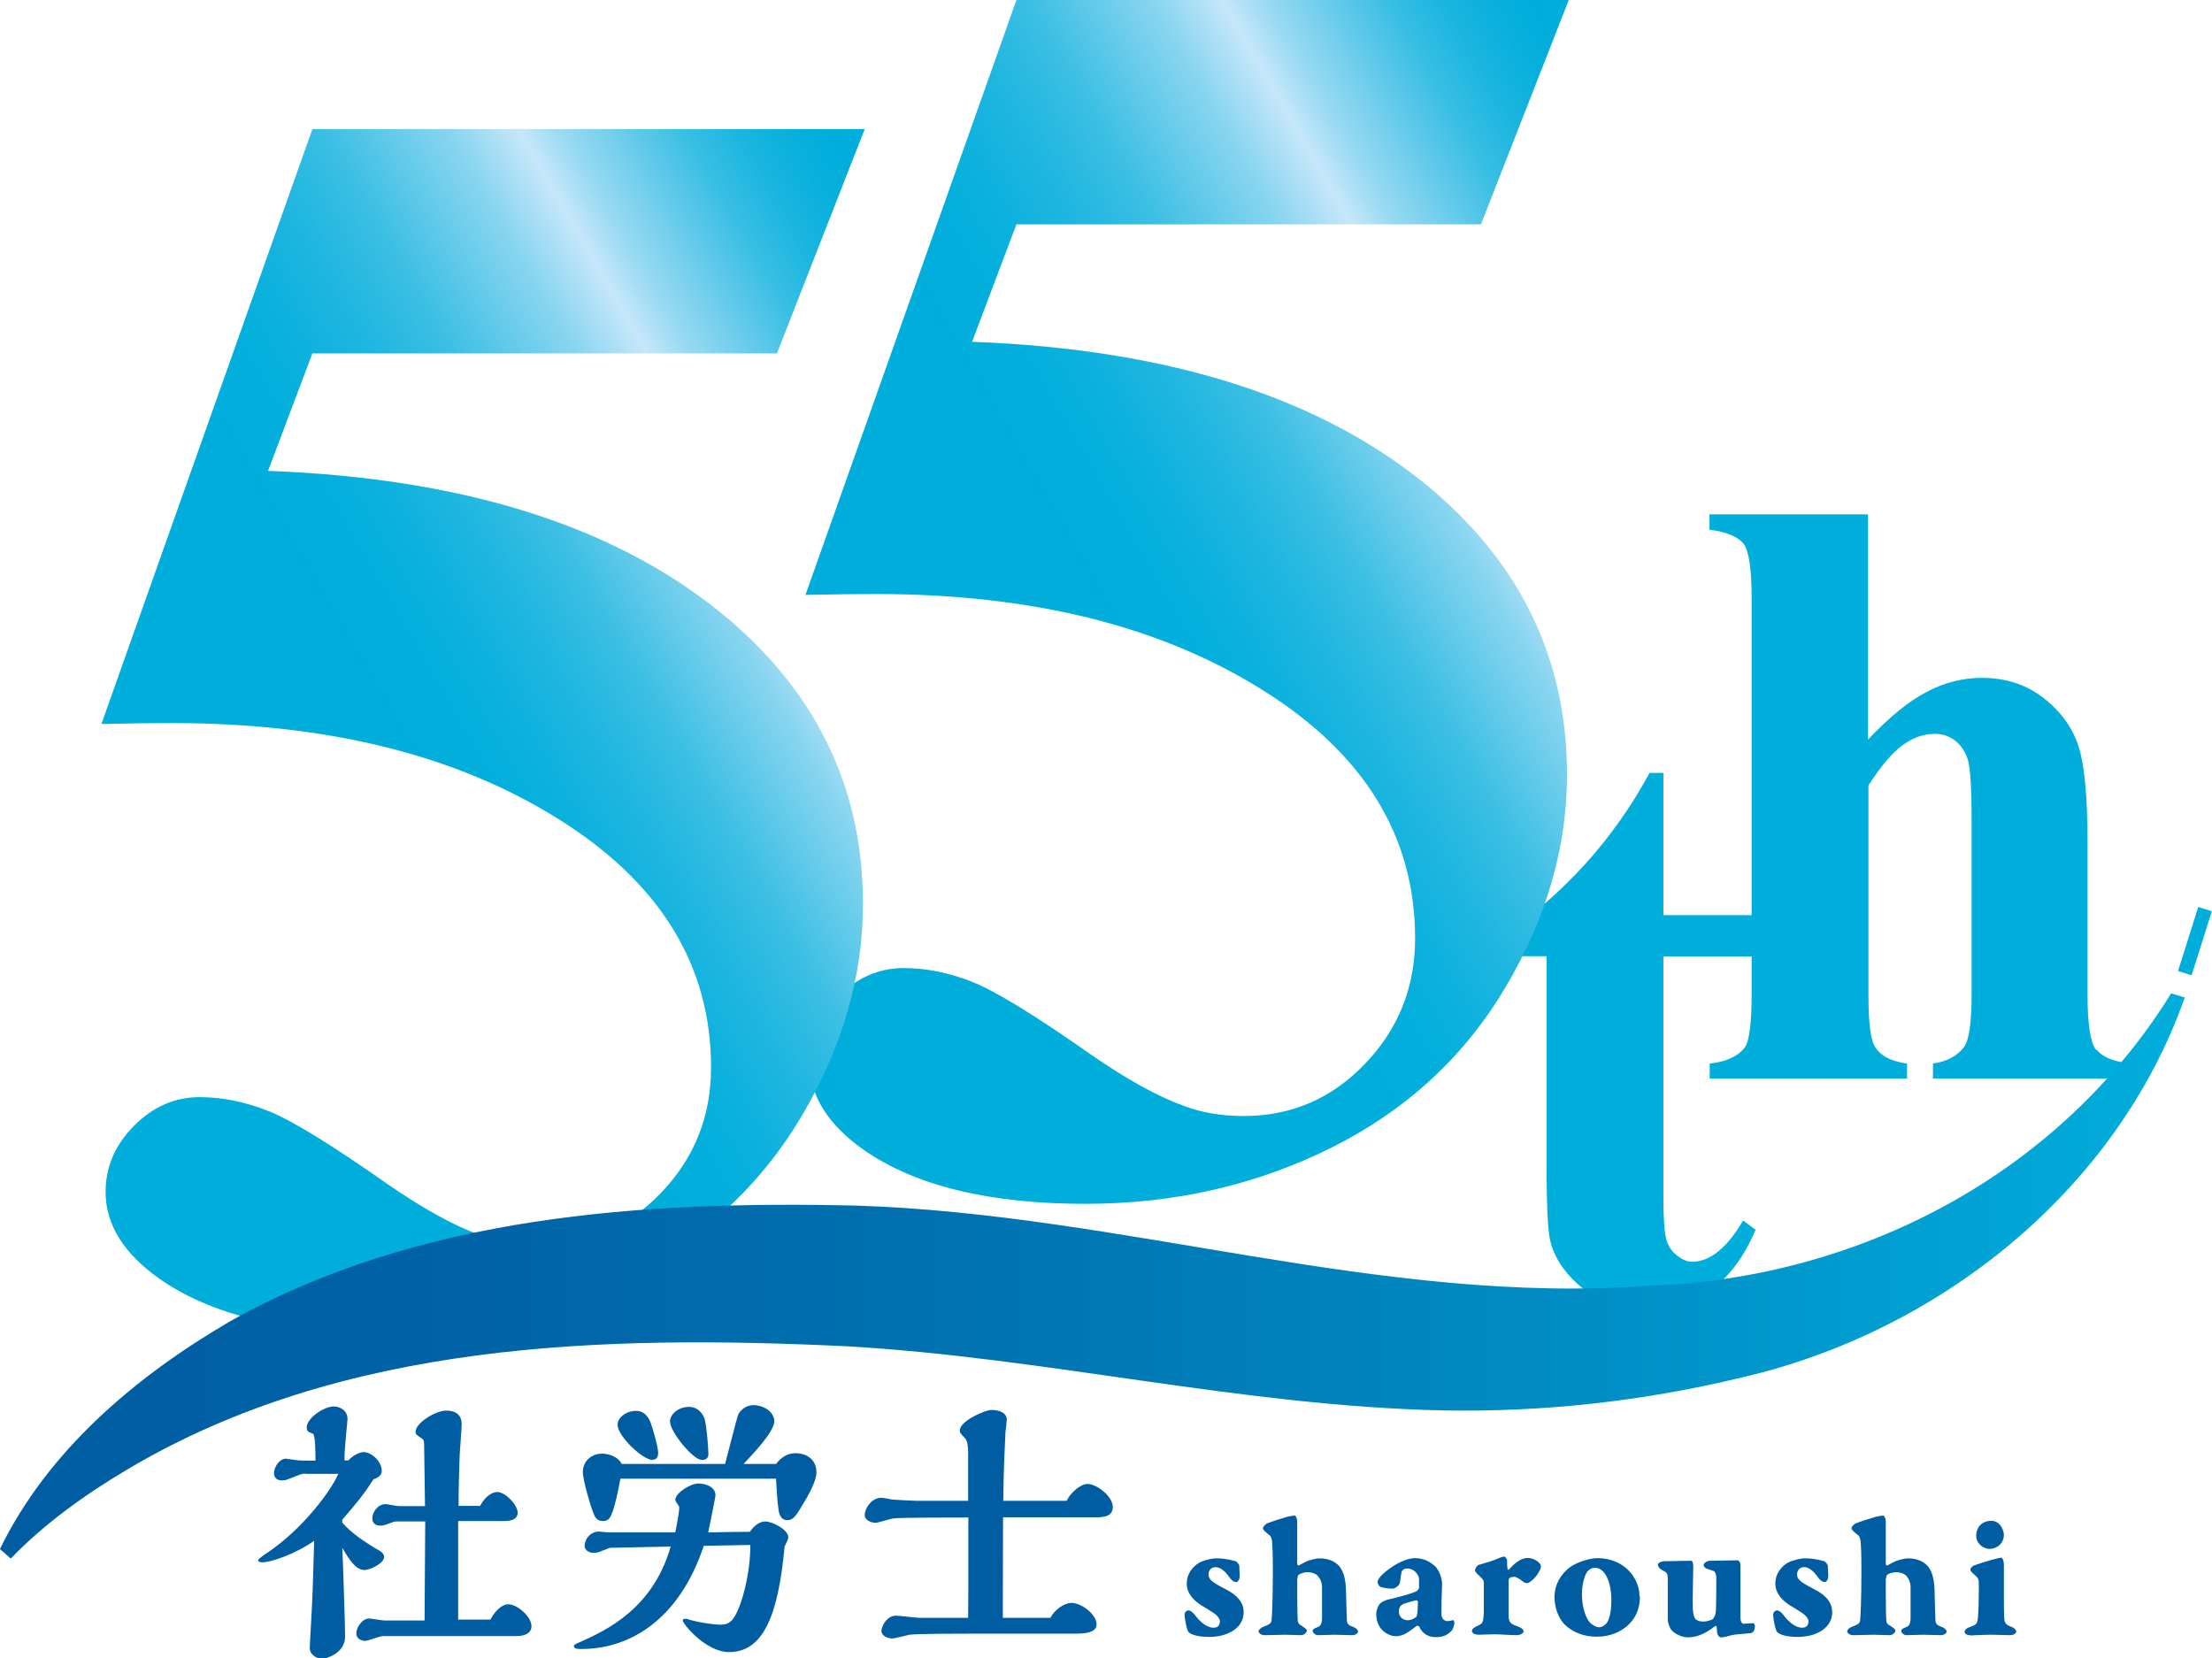 <?xml version="1.0" encoding="UTF-8"?><svg id="_イヤー_2" xmlns="http://www.w3.org/2000/svg" xmlns:xlink="http://www.w3.org/1999/xlink" viewBox="0 0 100.76 75.54"><defs><style>.cls-1{fill:url(#_称未設定グラデーション_6);}.cls-2{fill:url(#_称未設定グラデーション_5);}.cls-3{fill:#005da2;}.cls-4{fill:url(#_称未設定グラデーション_6-2);}.cls-5{fill:#00aedc;}</style><linearGradient id="_称未設定グラデーション_6" x1="30.93" y1="39.17" x2="78.29" y2="11.83" gradientTransform="matrix(1, 0, 0, 1, 0, 0)" gradientUnits="userSpaceOnUse"><stop offset=".41" stop-color="#00aedc"/><stop offset=".47" stop-color="#03afdc"/><stop offset=".51" stop-color="#0fb2de"/><stop offset=".56" stop-color="#22b7e0"/><stop offset=".61" stop-color="#3cbfe4"/><stop offset=".65" stop-color="#5fc9e9"/><stop offset=".7" stop-color="#89d5f0"/><stop offset=".74" stop-color="#bae3f7"/><stop offset=".75" stop-color="#c6e7f9"/><stop offset=".78" stop-color="#99daf2"/><stop offset=".83" stop-color="#63caea"/><stop offset=".87" stop-color="#38bee4"/><stop offset=".91" stop-color="#19b5df"/><stop offset=".95" stop-color="#06afdc"/><stop offset=".97" stop-color="#00aedc"/></linearGradient><linearGradient id="_称未設定グラデーション_6-2" x1="-1.13" y1="45.05" x2="46.22" y2="17.71" xlink:href="#_称未設定グラデーション_6"/><linearGradient id="_称未設定グラデーション_5" x1="0" y1="58.11" x2="99.52" y2="58.11" gradientTransform="matrix(1, 0, 0, 1, 0, 0)" gradientUnits="userSpaceOnUse"><stop offset="0" stop-color="#005da2"/><stop offset=".19" stop-color="#0062a6"/><stop offset=".45" stop-color="#0073b1"/><stop offset=".73" stop-color="#008ec5"/><stop offset="1" stop-color="#00aedc"/></linearGradient></defs><g id="_ァーストビュー"><g><path class="cls-5" d="M95.47,47.82c-.25-.33-.38-1.18-.38-2.53v-6.92c0-2.02-.13-3.46-.39-4.31-.26-.85-.78-1.6-1.57-2.23-.79-.63-1.74-.95-2.85-.95-.87,0-1.71,.21-2.52,.64-.81,.42-1.7,1.15-2.67,2.17v-10.26h-7.22v.7c.78,.1,1.3,.32,1.55,.64,.25,.33,.37,1.16,.37,2.5v14.42h-4.02v-6.48h-.63c-.83,1.53-1.81,2.91-2.93,4.15-1.12,1.24-2.47,2.42-4.07,3.54v.66h2.31v9.57c0,1.9,.06,3.06,.19,3.49,.21,.77,.71,1.47,1.49,2.1,.78,.63,1.73,.94,2.85,.94,2.3,0,3.96-1.21,4.99-3.64l-.57-.42c-.73,1.25-1.51,1.88-2.33,1.88-.2,0-.42-.09-.66-.27s-.41-.42-.5-.72c-.09-.3-.14-.96-.14-1.98v-10.94h4.02v1.71c0,1.35-.11,2.17-.32,2.45-.32,.4-.85,.64-1.59,.72v.68h8.99v-.68c-.75-.1-1.24-.37-1.48-.8-.19-.32-.28-1.11-.28-2.37v-9.5c.56-.87,1.07-1.48,1.55-1.83,.48-.35,.97-.52,1.48-.52,.34,0,.65,.1,.92,.31,.27,.21,.46,.5,.58,.87,.11,.37,.17,1.29,.17,2.76v7.91c0,1.28-.11,2.08-.34,2.41-.32,.42-.79,.67-1.42,.76v.68h8.99v-.68c-.77-.09-1.28-.3-1.54-.64Z"/><path class="cls-1" d="M46.3,0h25.16l-4,10.22h-21.16l-2.02,5.35c9.11,.34,16.12,2.61,21.04,6.81,4.04,3.46,6.06,7.77,6.06,12.92,0,3.3-.94,6.53-2.81,9.69-1.88,3.16-4.52,5.59-7.92,7.29-3.41,1.7-7.14,2.56-11.21,2.56-4.38,0-7.75-.82-10.1-2.46-1.64-1.16-2.46-2.48-2.46-3.96,0-1.14,.43-2.14,1.29-3.01,.86-.87,1.86-1.31,2.99-1.31,1.03,0,2.07,.21,3.13,.63,1.06,.42,2.87,1.53,5.43,3.33,1.61,1.11,3,1.88,4.16,2.3,.82,.32,1.74,.48,2.77,.48,2.17,0,4.01-.79,5.53-2.38,1.52-1.58,2.28-3.49,2.28-5.71,0-4.65-2.32-8.43-6.97-11.33-4.65-2.91-10.51-4.36-17.59-4.36-.71,0-1.78,.01-3.21,.04L46.3,0Z"/><g><path class="cls-3" d="M55.96,71.04c.11,.03,.25,.06,.33,.08,.05,.02,.16,.16,.16,.2,0,.12,.02,.3,.02,.49,0,.15-.09,.26-.15,.26s-.18-.02-.32-.22c-.2-.29-.42-.46-.63-.46-.18,0-.32,.13-.32,.33s.1,.33,.75,.66c.62,.31,.85,.66,.85,1.06,0,.52-.37,.83-.72,.97-.27,.12-.6,.16-.84,.16-.57,0-.83-.12-.94-.21-.09-.08-.19-.64-.19-.79s.11-.21,.18-.21c.06,0,.17,.06,.29,.21,.28,.38,.59,.58,.85,.58s.29-.19,.29-.3-.13-.27-.3-.38c-.19-.12-.31-.2-.53-.33-.32-.2-.68-.52-.68-1s.3-.79,.55-.94c.2-.12,.59-.21,.79-.21s.42,.02,.56,.06Z"/><path class="cls-3" d="M60.99,71.33c.19,.22,.3,.55,.32,1.07,0,.26,.04,1.22,.04,1.35,0,.18,.02,.27,.28,.36,.12,.04,.23,.13,.23,.21,0,.12-.17,.17-.26,.17-.22,0-.59-.02-.82-.02-.17,0-.52,.02-.74,.02-.17,0-.25-.15-.25-.2s.07-.11,.21-.16c.12-.04,.22-.11,.22-.45,0-.2,0-1,0-1.36,0-.24-.08-.39-.19-.53-.1-.12-.34-.17-.45-.17-.21,0-.37,.07-.44,.13-.02,.02-.05,.19-.05,.21,0,.17,0,1.6,.02,1.79,0,.17,.04,.24,.21,.33,.12,.07,.21,.16,.21,.19,0,.07-.09,.22-.28,.22-.21,0-.47-.02-.69-.02s-.81,.02-.95,.02c-.18,0-.28-.11-.28-.18,0-.06,.1-.16,.23-.21,.33-.11,.35-.2,.36-.27,.02-.16,.06-.89,.06-2.3,0-.86-.02-1.11-.04-1.35,0-.05-.06-.19-.07-.21-.18-.15-.34-.26-.34-.35,0-.1,.15-.2,.18-.22,.2-.08,.73-.25,.95-.31,.13-.03,.27-.05,.31-.05,.03,0,.12,.07,.12,.32v1.9s.04,.07,.06,.06c.16-.09,.28-.16,.46-.23,.06-.02,.34-.1,.48-.1,.47,0,.74,.17,.9,.34Z"/><path class="cls-3" d="M65.44,71.44c.16,.16,.25,.57,.25,.68,0,.31-.03,.48-.03,1.4,0,.23,.14,.33,.28,.33,.05,0,.18-.02,.25-.05,.02,0,.06,.07,.06,.11,0,.15-.09,.34-.12,.37-.23,.24-.44,.3-.73,.3-.27,0-.6-.11-.76-.5,0,0-.08-.03-.1-.02-.13,.1-.28,.22-.48,.34-.14,.09-.36,.14-.47,.14-.29,0-.9-.25-.9-1.02,0-.18,.09-.36,.15-.44,.07-.1,.3-.19,.34-.2,.55-.13,1.06-.26,1.34-.39,.06-.02,.12-.14,.12-.15v-.36s0-.1-.02-.15c-.09-.23-.3-.38-.52-.38-.13,0-.23,.08-.25,.14-.02,.07-.06,.31-.08,.5,0,.06-.07,.14-.11,.17-.04,.04-.16,.11-.2,.11-.21,0-.5-.03-.61-.1-.03-.02-.1-.14-.1-.19,0-.21,.38-.52,.72-.74,.3-.2,.71-.36,.99-.36,.35,0,.7,.14,.99,.45Zm-.93,2.23s.05-.1,.06-.23l.02-.48s-.04-.06-.07-.06c-.17,.03-.41,.1-.57,.16-.18,.07-.23,.21-.23,.36,0,.25,.21,.39,.4,.39,.1,0,.25-.03,.38-.15Z"/><path class="cls-3" d="M67.39,71.28c.25-.07,.71-.21,.89-.3,.11-.05,.18-.07,.26-.07,.02,0,.11,.12,.11,.16,0,.12,0,.28,.02,.4,0,.02,.05,.07,.07,.02,.24-.26,.53-.52,.85-.52,.27,0,.6,.21,.6,.38s-.21,.48-.4,.64c-.09,.08-.18,.13-.24,.13-.02,0-.11-.02-.19-.08-.05-.05-.28-.21-.38-.21-.04,0-.16,.02-.18,.03-.04,.03-.08,.07-.08,.13,0,.08,0,1.29,0,1.58,0,.33,.08,.41,.39,.51,.12,.04,.29,.13,.29,.23,0,.12-.2,.18-.3,.18-.25,0-.79-.04-1.03-.04-.29,0-.48,.02-.71,.02-.15,0-.31-.06-.31-.16,0-.1,.07-.16,.24-.24,.25-.11,.28-.13,.3-.65,0-.46,0-.91,0-1.35,0-.06-.04-.13-.19-.27-.12-.11-.21-.2-.21-.26,0-.12,.13-.25,.19-.27Z"/><path class="cls-3" d="M74.7,72.72c0,.68-.28,1.08-.56,1.33-.3,.27-.77,.51-1.4,.51-.58,0-1.08-.19-1.44-.53s-.49-.89-.49-1.26c0-.63,.31-1.06,.67-1.35,.34-.27,.97-.44,1.28-.44,1.22,0,1.92,.9,1.92,1.73Zm-2.4-1.12c-.14,.2-.24,.62-.24,1.01,0,.83,.3,1.27,.4,1.34,.06,.05,.23,.18,.39,.18,.09,0,.25-.07,.35-.21,.06-.08,.2-.38,.2-1.03,0-.84-.3-1.47-.74-1.47-.15,0-.29,.08-.36,.18Z"/><path class="cls-3" d="M78.05,73.7s.09-.05,.11-.32c.02-.25,.02-1.21,.02-1.56,0-.07-.06-.23-.11-.25-.07-.03-.26-.08-.33-.11-.08-.03-.14-.12-.14-.16,0-.07,.12-.2,.31-.2,.41,0,.82-.02,1.25-.02,.04,0,.12,.1,.12,.2,0,.35,0,2.02,0,2.38,0,.27,.1,.31,.14,.31,.06,0,.34-.02,.43-.03,.05,0,.09,.09,.09,.12,0,.25-.11,.33-.21,.34-.2,.02-.7,.05-.85,.09-.23,.06-.34,.1-.5,.1-.06,0-.16-.11-.16-.21,0-.06-.02-.16-.02-.26,0-.02-.06-.07-.07-.05-.32,.26-.75,.52-1.24,.52-.26,0-.57-.14-.74-.32-.08-.08-.18-.33-.18-.49,0-.19,0-.43,0-1.87,0-.25-.05-.27-.25-.38-.1-.05-.2-.16-.2-.25,0-.09,.16-.16,.29-.16,.18,0,1.18-.02,1.24-.02,.03,0,.08,.09,.08,.24,0,.4-.04,1.56-.02,1.96,.02,.31,.09,.44,.16,.49,.08,.06,.19,.08,.34,.08s.34-.07,.43-.12Z"/><path class="cls-3" d="M82.77,71.04c.11,.03,.25,.06,.33,.08,.05,.02,.16,.16,.16,.2,0,.12,.02,.3,.02,.49,0,.15-.09,.26-.15,.26s-.18-.02-.32-.22c-.2-.29-.42-.46-.63-.46-.18,0-.32,.13-.32,.33s.1,.33,.75,.66c.62,.31,.85,.66,.85,1.06,0,.52-.37,.83-.72,.97-.27,.12-.6,.16-.84,.16-.57,0-.83-.12-.94-.21-.09-.08-.19-.64-.19-.79s.11-.21,.18-.21c.06,0,.17,.06,.29,.21,.28,.38,.59,.58,.85,.58s.29-.19,.29-.3-.13-.27-.3-.38c-.19-.12-.31-.2-.53-.33-.32-.2-.68-.52-.68-1s.3-.79,.55-.94c.21-.12,.59-.21,.79-.21s.42,.02,.56,.06Z"/><path class="cls-3" d="M87.8,71.33c.19,.22,.3,.55,.32,1.07,0,.26,.04,1.22,.04,1.35,0,.18,.02,.27,.28,.36,.12,.04,.23,.13,.23,.21,0,.12-.17,.17-.26,.17-.22,0-.59-.02-.82-.02-.17,0-.52,.02-.74,.02-.17,0-.25-.15-.25-.2s.07-.11,.21-.16c.12-.04,.22-.11,.22-.45,0-.2,0-1,0-1.36,0-.24-.08-.39-.19-.53-.1-.12-.34-.17-.45-.17-.21,0-.37,.07-.44,.13-.02,.02-.05,.19-.05,.21,0,.17,0,1.6,.02,1.79,0,.17,.04,.24,.21,.33,.12,.07,.21,.16,.21,.19,0,.07-.09,.22-.28,.22-.21,0-.47-.02-.69-.02s-.81,.02-.95,.02c-.18,0-.28-.11-.28-.18,0-.06,.1-.16,.23-.21,.33-.11,.35-.2,.36-.27,.02-.16,.06-.89,.06-2.3,0-.86-.02-1.11-.04-1.35,0-.05-.06-.19-.07-.21-.18-.15-.34-.26-.34-.35,0-.1,.15-.2,.18-.22,.2-.08,.73-.25,.95-.31,.13-.03,.27-.05,.31-.05,.03,0,.12,.07,.12,.32v1.9s.04,.07,.06,.06c.16-.09,.28-.16,.46-.23,.06-.02,.34-.1,.48-.1,.47,0,.74,.17,.9,.34Z"/><path class="cls-3" d="M89.9,71.32c.41-.15,1.13-.36,1.27-.36,.04,0,.11,.15,.11,.3v1.39c0,1.08,.02,1.05,.02,1.13,.02,.16,.1,.25,.3,.32,.12,.04,.24,.12,.24,.23,0,.07-.09,.16-.3,.16-.17,0-.62-.02-.81-.02-.42,0-.81,.03-.93,.03-.13,0-.31-.04-.31-.16,0-.11,.16-.2,.21-.21,.36-.13,.37-.16,.4-.47,.02-.17,.04-.81,.04-1.28,0-.16,0-.36-.02-.41,0-.02-.02-.11-.22-.27-.05-.04-.15-.14-.15-.2s.11-.16,.14-.17Zm1.18-1.88c.15,.16,.2,.39,.2,.47,0,.49-.43,.65-.64,.65-.19,0-.4-.1-.52-.28-.07-.09-.1-.19-.1-.33,0-.38,.27-.67,.69-.67,.16,0,.28,.07,.37,.16Z"/></g><path class="cls-4" d="M14.23,5.88h25.16l-4,10.22H14.23l-2.02,5.35c9.11,.34,16.12,2.61,21.04,6.81,4.04,3.46,6.06,7.77,6.06,12.92,0,3.3-.94,6.53-2.81,9.69-1.88,3.16-4.52,5.59-7.92,7.29-3.41,1.7-7.14,2.56-11.21,2.56-4.38,0-7.75-.82-10.1-2.46-1.64-1.16-2.46-2.48-2.46-3.96,0-1.14,.43-2.14,1.29-3.01,.86-.87,1.86-1.31,2.99-1.31,1.03,0,2.07,.21,3.13,.63,1.06,.42,2.87,1.53,5.43,3.33,1.61,1.11,3,1.88,4.16,2.3,.82,.32,1.74,.48,2.77,.48,2.17,0,4.01-.79,5.53-2.38,1.52-1.58,2.28-3.49,2.28-5.71,0-4.65-2.32-8.43-6.97-11.33-4.65-2.91-10.51-4.36-17.59-4.36-.71,0-1.78,.01-3.21,.04L14.23,5.88Z"/><g><path class="cls-3" d="M13.91,67.13c-.15,0-.22,.03-.72,.23-.1,.04-.2,.08-.33,.08-.23,0-.38-.1-.38-.34s.23-.65,.55-.65l.43,.06c.15,.03,.56,.03,.71,.03h.2c0-.37,0-.98-.09-1.21l-.22-.1c-.06-.03-.09-.13-.09-.2,0-.43,.79-.96,1.23-.96,.28,0,.63,.18,.63,.57,0,.09-.04,.46-.05,.54-.05,.59-.09,.96-.09,1.35h.18c.28-.31,.6-.38,.69-.38,.37,0,.83,.43,.83,.86,0,.24-.26,.34-.38,.38-.41,.65-.75,1.07-1.42,1.84v.13c.41,.49,1.12,.95,1.71,1.29,.03,.01,.2,.13,.2,.28,0,.27-.61,.59-.91,.59-.41,0-.73-.56-1-1.01,.03,.47,.13,3.54,.13,4.04,0,.8-.92,1.02-1.05,1.02-.2,0-.56-.17-.56-.49,0-.13,.05-.97,.06-1.15,.05-.88,.08-1.51,.14-3.74-.83,.59-1.95,.98-2.36,.98-.04,0-.19,0-.19-.1,0-.05,.29-.26,.41-.33,1.65-1.11,2.92-2.85,3.24-3.6h-1.52Zm5.45,2.18h-1.34c-.06,0-.26,.08-.32,.1-.11,.05-.26,.09-.36,.09-.15,0-.38-.04-.38-.34,0-.26,.24-.64,.6-.64,.09,0,.51,.09,.6,.09h1.2c0-.43-.04-2.38-.04-2.77,0-.19-.01-.24-.1-.31-.26-.17-.29-.19-.29-.31,0-.4,.92-.96,1.38-.96,.14,0,.72,0,.72,.61,0,.22-.08,1.19-.09,1.39-.03,.75-.05,1.6-.05,2.34h.98c.31-.57,.66-.63,.78-.63,.38,0,.93,.59,.93,.94,0,.38-.47,.38-.64,.38h-2.07v4.49h1.47c.29-.55,.64-.7,.8-.7,.43,0,1.07,.57,1.07,1,0,.36-.38,.45-.68,.45h-6.09c-.13,0-.69,.22-.8,.22-.22,0-.41-.13-.41-.34,0-.26,.26-.68,.59-.68,.1,0,.57,.09,.68,.09h1.84l.03-4.52Z"/><path class="cls-3" d="M32.06,70.41c-1.07,3.24-3.24,4.71-5.59,4.71-.11,0-.33,0-.33-.13,0-.05,.04-.09,.31-.2,1.11-.5,3.29-1.48,4.1-4.34l-2.77,.06s-.32,.12-.36,.14c-.08,.03-.2,.09-.37,.09-.19,0-.42-.1-.42-.32,0-.27,.23-.65,.66-.65,.05,0,.36,.04,.43,.04h3.04c.13-.66,.18-.95,.18-1.15,0-.05-.18-.27-.18-.33,0-.32,.69-.75,1.06-.75,.22,0,.77,.1,.77,.54,0,.1-.27,1.38-.33,1.69,.6-.01,1.24-.03,1.9-.03,.15-.22,.4-.47,.7-.47s1.05,.36,1.05,.73c0,.06-.14,.36-.17,.41-.29,3.14-.97,4.81-2.53,4.81-1.06,0-2.11-1.29-2.11-1.44,0-.05,.05-.08,.11-.08,.04,0,.05,.01,.08,.01,.43,.14,1.16,.26,1.53,.26,.27,0,.47-.06,.66-.4,.33-.55,.7-1.94,.7-3.23l-2.13,.04Zm3.29-3.72c.26-.34,.56-.49,.88-.49,.52,0,.96,.29,.96,.87,0,.41-.38,1.07-.66,1.53-.27,.45-.4,.65-.66,.65-.34,0-.4-.34-.42-.6-.04-.18-.09-1.09-.1-1.29h-7.09c-.14,.77-.24,1.15-.34,1.46-.1,.29-.18,.47-.46,.47s-.37-.2-.42-.34c-.12-.27-.49-1.52-.49-1.89,0-.51,.4-.84,.89-.84,.2,0,.69,.09,.88,.47h4.71c.1-.36,.54-2.13,.6-2.26,.12-.22,.37-.42,.7-.42,.41,0,.94,.28,.94,.74,0,.51-1.19,1.71-1.4,1.94h1.48Zm-5.62-.18c-.45,0-1.6-1.09-1.6-1.61,0-.32,.4-.63,.84-.63,.28,0,.49,.15,.64,.47,.09,.2,.37,1.17,.37,1.44,0,.08,0,.32-.26,.32Zm2.22-.01c-.37,0-1.43-1.26-1.43-1.75,0-.32,.38-.66,.86-.66,.51,0,.68,.45,.72,.56,.09,.33,.17,1.33,.17,1.6,0,.24-.22,.26-.31,.26Z"/><path class="cls-3" d="M45.69,69.13c0,.73-.01,3.92-.01,4.57h2.17c.19-.38,.64-.68,.95-.68,.45,0,1.15,.51,1.15,.98,0,.42-.66,.42-1.03,.42h-4.58c-.49,0-2.59,0-2.91,.05-.13,.03-.68,.17-.79,.17-.23,0-.49-.14-.49-.34,0-.23,.26-.7,.66-.7,.17,0,.92,.1,1.07,.1h2.22c.01-.65,.01-1.72,.01-2.34v-2.23c-.46,0-3.24,0-3.38,.04-.14,0-.72,.2-.84,.2-.19,0-.5-.1-.5-.36,0-.29,.31-.78,.75-.78,.09,0,.42,.06,.49,.08,.13,.01,.97,.06,1.11,.06h2.36v-2.3c-.01-.11-.01-.41-.14-.55-.22-.23-.24-.26-.24-.36,0-.42,1.14-.93,1.44-.93,.43,0,.7,.17,.7,.43,0,.09-.05,.51-.06,.59-.05,1.06-.08,1.66-.1,3.12h2.89c.17-.38,.64-.77,.95-.77,.41,0,1.15,.56,1.15,1.05s-.52,.47-.89,.47h-4.09Z"/></g><g><path class="cls-2" d="M0,70.56c2.19-4.49,6.18-7.85,10.43-10.34,8.62-4.85,18.83-5.52,28.54-5.3,12.2,.38,23.96,4.56,36.17,3.65,9.53-.33,18.65-5.06,23.76-13.32l.62,.19c-3.11,8.81-11.2,15.24-20.18,17.31-4.46,1.08-9.06,1.59-13.65,1.5-9.13-.2-18.03-2.4-27.11-2.92-11.1-.53-22.98-.22-32.78,5.61-1.92,1.14-3.78,2.47-5.31,4.06l-.49-.43H0Z"/><rect class="cls-5" x="98.46" y="42.55" width="3.06" height=".65" transform="translate(29.01 125.33) rotate(-72.49)"/></g></g></g></svg>